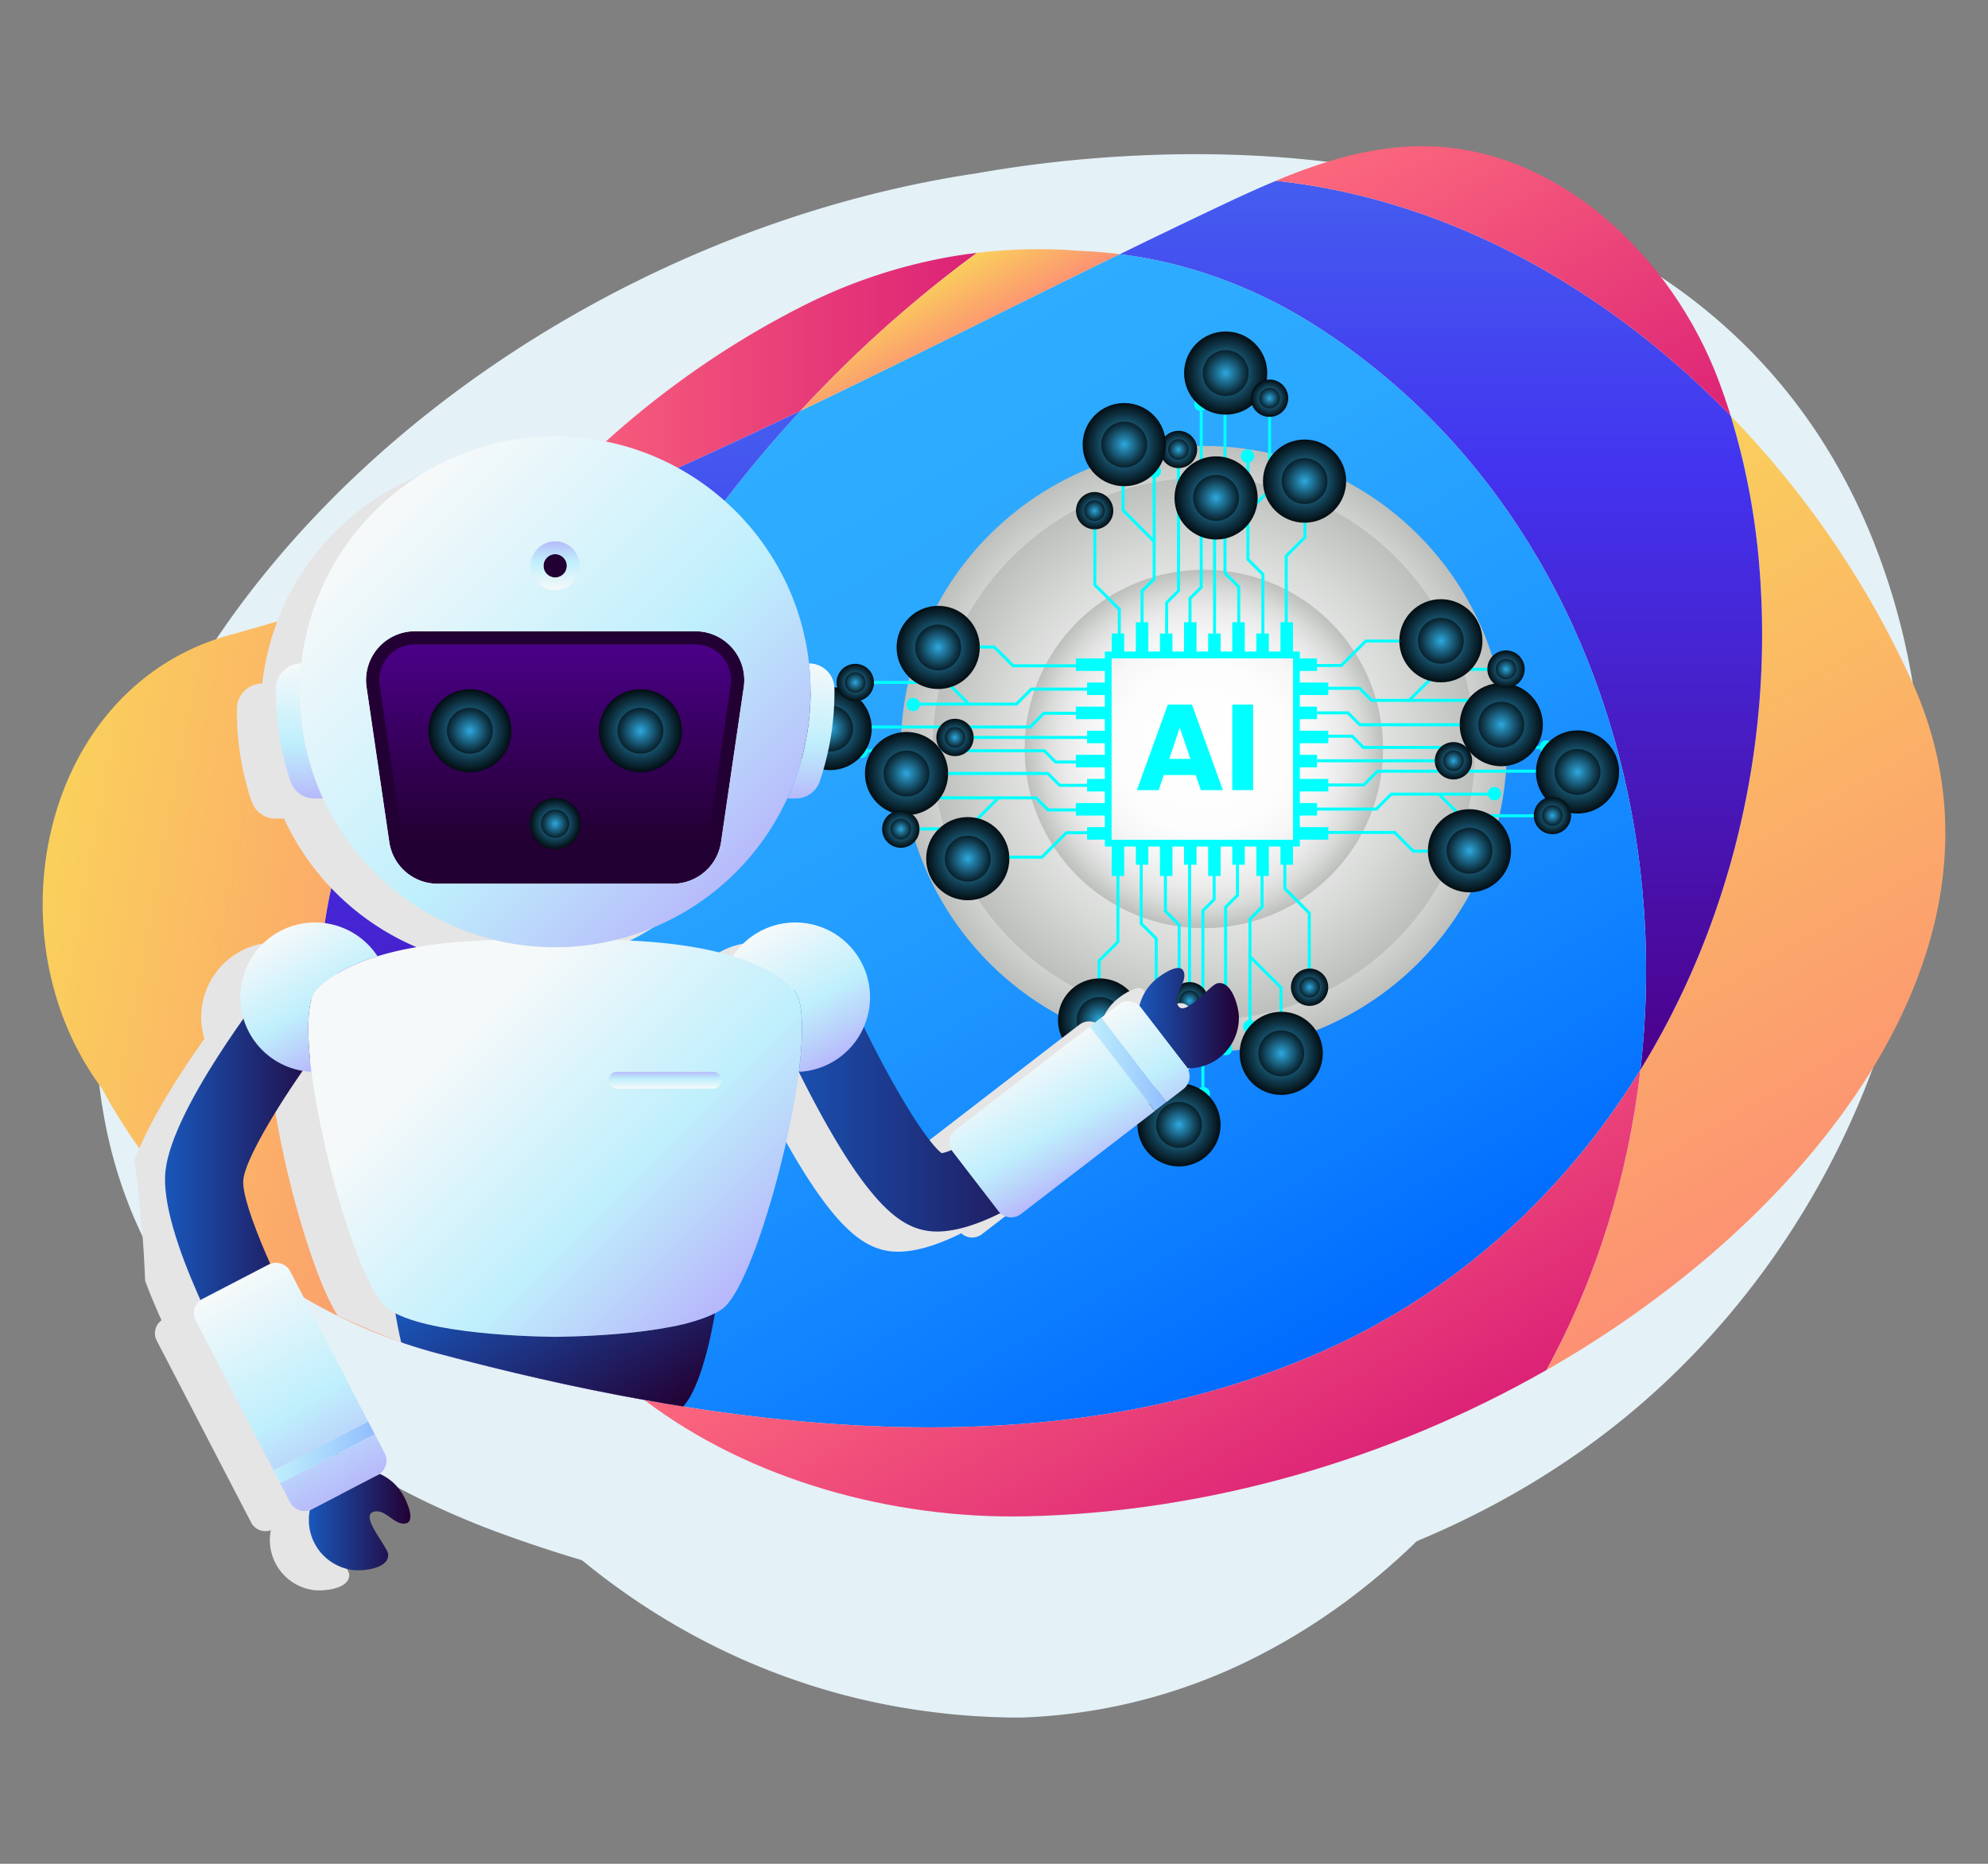 <?xml version="1.0" encoding="UTF-8"?>
<svg xmlns="http://www.w3.org/2000/svg" xmlns:xlink="http://www.w3.org/1999/xlink" viewBox="0 0 1600 1500">
  <rect x="0" y="0" width="1600" height="1500" fill="#808080" stroke="none"/>
  <defs>
    <style>.cls-1{fill:none;}.cls-2{isolation:isolate;}.cls-3,.cls-6{fill:#e4f1f7;}.cls-4{fill:url(#New_Gradient_Swatch_6);}.cls-5{fill:url(#New_Gradient_Swatch_9);}.cls-14,.cls-15,.cls-16,.cls-6,.cls-71{mix-blend-mode:multiply;}.cls-7{fill:url(#New_Gradient_Swatch_9-2);}.cls-8{fill:url(#New_Gradient_Swatch_8);}.cls-9{fill:url(#New_Gradient_Swatch_6-2);}.cls-10{fill:url(#New_Gradient_Swatch_4);}.cls-11{fill:url(#New_Gradient_Swatch_6-3);}.cls-12{fill:url(#New_Gradient_Swatch_9-3);}.cls-13{fill:url(#New_Gradient_Swatch_8-2);}.cls-14{fill:url(#radial-gradient);}.cls-15{fill:url(#radial-gradient-2);}.cls-16{fill:url(#radial-gradient-3);}.cls-17{fill:aqua;}.cls-18,.cls-19,.cls-20,.cls-21,.cls-22,.cls-23,.cls-24,.cls-25,.cls-26,.cls-27,.cls-28,.cls-29,.cls-30,.cls-31,.cls-32,.cls-33,.cls-34,.cls-35,.cls-36,.cls-37,.cls-38,.cls-39,.cls-40,.cls-41,.cls-42,.cls-43,.cls-44,.cls-45,.cls-46,.cls-47,.cls-48,.cls-49,.cls-50,.cls-51,.cls-52,.cls-53,.cls-54,.cls-55,.cls-56,.cls-57,.cls-58,.cls-59,.cls-60,.cls-61,.cls-62,.cls-63,.cls-64,.cls-65,.cls-66,.cls-67,.cls-68,.cls-69,.cls-92,.cls-93,.cls-94,.cls-95,.cls-96,.cls-97{mix-blend-mode:screen;}.cls-18{fill:url(#radial-gradient-4);}.cls-19{fill:url(#radial-gradient-5);}.cls-20{fill:url(#radial-gradient-6);}.cls-21{fill:url(#radial-gradient-7);}.cls-22{fill:url(#radial-gradient-8);}.cls-23{fill:url(#radial-gradient-9);}.cls-24{fill:url(#radial-gradient-10);}.cls-25{fill:url(#radial-gradient-11);}.cls-26{fill:url(#radial-gradient-12);}.cls-27{fill:url(#radial-gradient-13);}.cls-28{fill:url(#radial-gradient-14);}.cls-29{fill:url(#radial-gradient-15);}.cls-30{fill:url(#radial-gradient-16);}.cls-31{fill:url(#radial-gradient-17);}.cls-32{fill:url(#radial-gradient-18);}.cls-33{fill:url(#radial-gradient-19);}.cls-34{fill:url(#radial-gradient-20);}.cls-35{fill:url(#radial-gradient-21);}.cls-36{fill:url(#radial-gradient-22);}.cls-37{fill:url(#radial-gradient-23);}.cls-38{fill:url(#radial-gradient-24);}.cls-39{fill:url(#radial-gradient-25);}.cls-40{fill:url(#radial-gradient-26);}.cls-41{fill:url(#radial-gradient-27);}.cls-42{fill:url(#radial-gradient-28);}.cls-43{fill:url(#radial-gradient-29);}.cls-44{fill:url(#radial-gradient-30);}.cls-45{fill:url(#radial-gradient-31);}.cls-46{fill:url(#radial-gradient-32);}.cls-47{fill:url(#radial-gradient-33);}.cls-48{fill:url(#radial-gradient-34);}.cls-49{fill:url(#radial-gradient-35);}.cls-50{fill:url(#radial-gradient-36);}.cls-51{fill:url(#radial-gradient-37);}.cls-52{fill:url(#radial-gradient-38);}.cls-53{fill:url(#radial-gradient-39);}.cls-54{fill:url(#radial-gradient-40);}.cls-55{fill:url(#radial-gradient-41);}.cls-56{fill:url(#radial-gradient-42);}.cls-57{fill:url(#radial-gradient-43);}.cls-58{fill:url(#radial-gradient-44);}.cls-59{fill:url(#radial-gradient-45);}.cls-60{fill:url(#radial-gradient-46);}.cls-61{fill:url(#radial-gradient-47);}.cls-62{fill:url(#radial-gradient-48);}.cls-63{fill:url(#radial-gradient-49);}.cls-64{fill:url(#radial-gradient-50);}.cls-65{fill:url(#radial-gradient-51);}.cls-66{fill:url(#radial-gradient-52);}.cls-67{fill:url(#radial-gradient-53);}.cls-68{fill:url(#radial-gradient-54);}.cls-69{fill:url(#radial-gradient-55);}.cls-70{clip-path:url(#clip-path);}.cls-71{fill:#e5e5e6;}.cls-72{fill:url(#linear-gradient);}.cls-73{fill:url(#linear-gradient-2);}.cls-74{fill:url(#linear-gradient-3);}.cls-75{fill:url(#linear-gradient-4);}.cls-76{fill:url(#linear-gradient-5);}.cls-77{fill:url(#linear-gradient-6);}.cls-78{fill:url(#linear-gradient-7);}.cls-79{fill:url(#linear-gradient-8);}.cls-80{fill:url(#linear-gradient-9);}.cls-81{fill:url(#linear-gradient-10);}.cls-82{fill:url(#linear-gradient-11);}.cls-83{fill:url(#linear-gradient-12);}.cls-84{fill:#230033;}.cls-85{fill:url(#linear-gradient-13);}.cls-86{fill:url(#linear-gradient-14);}.cls-87{fill:url(#linear-gradient-15);}.cls-88{fill:url(#linear-gradient-16);}.cls-89{fill:url(#linear-gradient-17);}.cls-90{fill:url(#linear-gradient-18);}.cls-91{fill:#009aff;}.cls-92{fill:url(#radial-gradient-56);}.cls-93{fill:url(#radial-gradient-57);}.cls-94{fill:url(#radial-gradient-58);}.cls-95{fill:url(#radial-gradient-59);}.cls-96{fill:url(#radial-gradient-60);}.cls-97{fill:url(#radial-gradient-61);}.cls-98{fill:url(#linear-gradient-19);}</style>
    <linearGradient id="New_Gradient_Swatch_6" x1="412.59" y1="318.53" x2="786.26" y2="318.53" gradientUnits="userSpaceOnUse">
      <stop offset="0" stop-color="#fc697d"></stop>
      <stop offset="1" stop-color="#dc2276"></stop>
    </linearGradient>
    <linearGradient id="New_Gradient_Swatch_9" x1="44.28" y1="697.44" x2="427.69" y2="768.12" gradientUnits="userSpaceOnUse">
      <stop offset="0" stop-color="#facf5c"></stop>
      <stop offset="1" stop-color="#fc9173"></stop>
    </linearGradient>
    <linearGradient id="New_Gradient_Swatch_9-2" x1="1180.93" y1="457.06" x2="1476.39" y2="968.81" xlink:href="#New_Gradient_Swatch_9"></linearGradient>
    <linearGradient id="New_Gradient_Swatch_8" x1="1159.67" y1="145.48" x2="1159.67" y2="861.07" gradientUnits="userSpaceOnUse">
      <stop offset="0" stop-color="#445def"></stop>
      <stop offset="0.33" stop-color="#4333ef"></stop>
      <stop offset="1" stop-color="#4c008a"></stop>
    </linearGradient>
    <linearGradient id="New_Gradient_Swatch_6-2" x1="1127.5" y1="87.35" x2="1300.95" y2="387.77" xlink:href="#New_Gradient_Swatch_6"></linearGradient>
    <linearGradient id="New_Gradient_Swatch_4" x1="609.83" y1="350.51" x2="1044.19" y2="1102.85" gradientUnits="userSpaceOnUse">
      <stop offset="0" stop-color="#2eadff"></stop>
      <stop offset="0.23" stop-color="#2ba8ff"></stop>
      <stop offset="0.49" stop-color="#219aff"></stop>
      <stop offset="0.78" stop-color="#1082ff"></stop>
      <stop offset="1" stop-color="#006bff"></stop>
    </linearGradient>
    <linearGradient id="New_Gradient_Swatch_6-3" x1="876.71" y1="919.92" x2="1047.8" y2="1216.24" xlink:href="#New_Gradient_Swatch_6"></linearGradient>
    <linearGradient id="New_Gradient_Swatch_9-3" x1="748.37" y1="225.4" x2="777.53" y2="275.91" xlink:href="#New_Gradient_Swatch_9"></linearGradient>
    <linearGradient id="New_Gradient_Swatch_8-2" x1="450.5" y1="330.61" x2="450.5" y2="1126.68" xlink:href="#New_Gradient_Swatch_8"></linearGradient>
    <radialGradient id="radial-gradient" cx="968.88" cy="602.77" r="243.88" gradientTransform="translate(710 -508.56) rotate(45)" gradientUnits="userSpaceOnUse">
      <stop offset="0" stop-color="#fff"></stop>
      <stop offset="0.34" stop-color="#fcfdfc"></stop>
      <stop offset="0.56" stop-color="#f4f4f4"></stop>
      <stop offset="0.73" stop-color="#e5e6e5"></stop>
      <stop offset="0.89" stop-color="#d1d3d1"></stop>
      <stop offset="1" stop-color="#bdbfbd"></stop>
    </radialGradient>
    <radialGradient id="radial-gradient-2" cx="968.88" cy="602.77" r="218.35" gradientTransform="translate(710 -508.56) rotate(45)" gradientUnits="userSpaceOnUse">
      <stop offset="0" stop-color="#fff"></stop>
      <stop offset="0.24" stop-color="#fbfbfb"></stop>
      <stop offset="0.49" stop-color="#eee"></stop>
      <stop offset="0.75" stop-color="#d8dad8"></stop>
      <stop offset="1" stop-color="#bdbfbd"></stop>
    </radialGradient>
    <radialGradient id="radial-gradient-3" cx="968.88" cy="602.77" r="144.22" gradientTransform="translate(710 -508.56) rotate(45)" gradientUnits="userSpaceOnUse">
      <stop offset="0" stop-color="#fff"></stop>
      <stop offset="0.46" stop-color="#fdfdfd"></stop>
      <stop offset="0.64" stop-color="#f6f6f6"></stop>
      <stop offset="0.78" stop-color="#eaeaea"></stop>
      <stop offset="0.89" stop-color="#d8dad8"></stop>
      <stop offset="0.98" stop-color="#c2c4c2"></stop>
      <stop offset="1" stop-color="#bdbfbd"></stop>
    </radialGradient>
    <radialGradient id="radial-gradient-4" cx="986.46" cy="300.25" r="37.62" gradientUnits="userSpaceOnUse">
      <stop offset="0" stop-color="#2ea9e0"></stop>
      <stop offset="0.23" stop-color="#227da5"></stop>
      <stop offset="0.61" stop-color="#103a4d"></stop>
      <stop offset="0.87" stop-color="#041016"></stop>
      <stop offset="1"></stop>
    </radialGradient>
    <radialGradient id="radial-gradient-5" cx="986.46" cy="300.25" r="23.84" xlink:href="#radial-gradient-4"></radialGradient>
    <radialGradient id="radial-gradient-6" cx="1049.95" cy="387.21" r="37.62" xlink:href="#radial-gradient-4"></radialGradient>
    <radialGradient id="radial-gradient-7" cx="1049.95" cy="387.21" r="23.84" xlink:href="#radial-gradient-4"></radialGradient>
    <radialGradient id="radial-gradient-8" cx="978.73" cy="400.74" r="37.62" xlink:href="#radial-gradient-4"></radialGradient>
    <radialGradient id="radial-gradient-9" cx="978.73" cy="400.74" r="23.84" xlink:href="#radial-gradient-4"></radialGradient>
    <radialGradient id="radial-gradient-10" cx="1159.67" cy="515.7" r="37.62" xlink:href="#radial-gradient-4"></radialGradient>
    <radialGradient id="radial-gradient-11" cx="1159.67" cy="515.7" r="23.84" xlink:href="#radial-gradient-4"></radialGradient>
    <radialGradient id="radial-gradient-12" cx="668.12" cy="586.33" r="37.62" xlink:href="#radial-gradient-4"></radialGradient>
    <radialGradient id="radial-gradient-13" cx="668.12" cy="586.33" r="23.84" xlink:href="#radial-gradient-4"></radialGradient>
    <radialGradient id="radial-gradient-14" cx="778.89" cy="691.06" r="37.62" xlink:href="#radial-gradient-4"></radialGradient>
    <radialGradient id="radial-gradient-15" cx="778.89" cy="691.06" r="23.84" xlink:href="#radial-gradient-4"></radialGradient>
    <radialGradient id="radial-gradient-16" cx="729.6" cy="622.56" r="37.62" xlink:href="#radial-gradient-4"></radialGradient>
    <radialGradient id="radial-gradient-17" cx="729.6" cy="622.56" r="23.84" xlink:href="#radial-gradient-4"></radialGradient>
    <radialGradient id="radial-gradient-18" cx="755.08" cy="521.06" r="37.62" xlink:href="#radial-gradient-4"></radialGradient>
    <radialGradient id="radial-gradient-19" cx="755.08" cy="521.06" r="23.84" xlink:href="#radial-gradient-4"></radialGradient>
    <radialGradient id="radial-gradient-20" cx="1208.28" cy="583.21" r="37.62" xlink:href="#radial-gradient-4"></radialGradient>
    <radialGradient id="radial-gradient-21" cx="1208.28" cy="583.21" r="23.84" xlink:href="#radial-gradient-4"></radialGradient>
    <radialGradient id="radial-gradient-22" cx="1269.64" cy="621.29" r="37.62" xlink:href="#radial-gradient-4"></radialGradient>
    <radialGradient id="radial-gradient-23" cx="1269.64" cy="621.29" r="23.84" xlink:href="#radial-gradient-4"></radialGradient>
    <radialGradient id="radial-gradient-24" cx="1182.68" cy="684.7" r="37.62" xlink:href="#radial-gradient-4"></radialGradient>
    <radialGradient id="radial-gradient-25" cx="1182.68" cy="684.7" r="23.84" xlink:href="#radial-gradient-4"></radialGradient>
    <radialGradient id="radial-gradient-26" cx="1053.97" cy="794.52" r="16.9" xlink:href="#radial-gradient-4"></radialGradient>
    <radialGradient id="radial-gradient-27" cx="1053.97" cy="794.52" r="10.71" xlink:href="#radial-gradient-4"></radialGradient>
    <radialGradient id="radial-gradient-28" cx="957.4" cy="805.44" r="16.9" xlink:href="#radial-gradient-4"></radialGradient>
    <radialGradient id="radial-gradient-29" cx="957.4" cy="805.44" r="10.71" xlink:href="#radial-gradient-4"></radialGradient>
    <radialGradient id="radial-gradient-30" cx="1169.79" cy="612.27" r="16.9" xlink:href="#radial-gradient-4"></radialGradient>
    <radialGradient id="radial-gradient-31" cx="1169.79" cy="612.27" r="10.71" xlink:href="#radial-gradient-4"></radialGradient>
    <radialGradient id="radial-gradient-32" cx="880.94" cy="411.02" r="16.9" xlink:href="#radial-gradient-4"></radialGradient>
    <radialGradient id="radial-gradient-33" cx="880.94" cy="411.02" r="10.71" xlink:href="#radial-gradient-4"></radialGradient>
    <radialGradient id="radial-gradient-34" cx="948.46" cy="361.73" r="16.9" xlink:href="#radial-gradient-4"></radialGradient>
    <radialGradient id="radial-gradient-35" cx="948.46" cy="361.73" r="10.71" xlink:href="#radial-gradient-4"></radialGradient>
    <radialGradient id="radial-gradient-36" cx="1021.78" cy="320.48" r="16.9" xlink:href="#radial-gradient-4"></radialGradient>
    <radialGradient id="radial-gradient-37" cx="1021.78" cy="320.48" r="10.71" xlink:href="#radial-gradient-4"></radialGradient>
    <radialGradient id="radial-gradient-38" cx="1212.08" cy="538.5" r="16.9" xlink:href="#radial-gradient-4"></radialGradient>
    <radialGradient id="radial-gradient-39" cx="1212.08" cy="538.5" r="10.71" xlink:href="#radial-gradient-4"></radialGradient>
    <radialGradient id="radial-gradient-40" cx="1249.41" cy="656.36" r="16.9" xlink:href="#radial-gradient-4"></radialGradient>
    <radialGradient id="radial-gradient-41" cx="1249.41" cy="656.36" r="10.71" xlink:href="#radial-gradient-4"></radialGradient>
    <radialGradient id="radial-gradient-42" cx="768.61" cy="593.5" r="16.9" xlink:href="#radial-gradient-4"></radialGradient>
    <radialGradient id="radial-gradient-43" cx="768.61" cy="593.5" r="10.71" xlink:href="#radial-gradient-4"></radialGradient>
    <radialGradient id="radial-gradient-44" cx="725" cy="667.27" r="16.9" xlink:href="#radial-gradient-4"></radialGradient>
    <radialGradient id="radial-gradient-45" cx="725" cy="667.27" r="10.71" xlink:href="#radial-gradient-4"></radialGradient>
    <radialGradient id="radial-gradient-46" cx="688.35" cy="549.3" r="16.9" xlink:href="#radial-gradient-4"></radialGradient>
    <radialGradient id="radial-gradient-47" cx="688.35" cy="549.3" r="10.71" xlink:href="#radial-gradient-4"></radialGradient>
    <radialGradient id="radial-gradient-48" cx="1031.17" cy="847.73" r="37.62" xlink:href="#radial-gradient-4"></radialGradient>
    <radialGradient id="radial-gradient-49" cx="1031.17" cy="847.73" r="23.84" xlink:href="#radial-gradient-4"></radialGradient>
    <radialGradient id="radial-gradient-50" cx="884.97" cy="820.9" r="37.62" xlink:href="#radial-gradient-4"></radialGradient>
    <radialGradient id="radial-gradient-51" cx="884.97" cy="820.9" r="23.84" xlink:href="#radial-gradient-4"></radialGradient>
    <radialGradient id="radial-gradient-52" cx="948.9" cy="905.29" r="37.62" xlink:href="#radial-gradient-4"></radialGradient>
    <radialGradient id="radial-gradient-53" cx="948.9" cy="905.29" r="23.84" xlink:href="#radial-gradient-4"></radialGradient>
    <radialGradient id="radial-gradient-54" cx="904.81" cy="357.82" r="37.62" xlink:href="#radial-gradient-4"></radialGradient>
    <radialGradient id="radial-gradient-55" cx="904.81" cy="357.82" r="23.84" xlink:href="#radial-gradient-4"></radialGradient>
    <clipPath id="clip-path">
      <path class="cls-1" d="M1170,733.7a315.26,315.26,0,0,0-33.66-59.85c-29.36-41-66.3-75.91-102.7-110.85-56.34-54.09-112.32-109.26-176.8-153.36-89.75-61.38-187.29-82.18-293.92-91.35-101.21-8.7-210.59-.43-296.16,59.75-47.12,33.14-79.51,84.3-115.19,128.46-47,58.21-98.71,96.27-113,174.28C24.88,755.49,48,812.28,82.24,876.21c10,18.61,20.34,33.55,24.87,54.44,4,18.68,5,37.88,6.94,56.84,5.1,50.07.66,102.33,18.09,150.45,18.93,52.27,44.06,89.21,82.19,128.09,23.31,23.77,85.3,40,115,20.44,29.33-19.27,21.6-66.88,11.51-95.12-7.61-21.31-35.71-37.29-45.62-57.61-10.05-20.62-22.14-53.33-25.65-75.86,14.11,6.43,40.82,18.17,55.44,23.12,9,3,18.07,5.78,27.27,8.21,53.82,14.34,109.58,27.35,166.3,37.47,95.27,17,192.44,26.21,289.22,20.3,47.58-2.91,95.7-8.93,141.93-20.81,84.39-21.68,165-105.43,206.46-179.31C1193.09,881.17,1199.58,803.32,1170,733.7Z"></path>
    </clipPath>
    <linearGradient id="linear-gradient" x1="616.56" y1="886.31" x2="911.4" y2="886.31" gradientUnits="userSpaceOnUse">
      <stop offset="0" stop-color="#1957bb"></stop>
      <stop offset="1" stop-color="#230033"></stop>
    </linearGradient>
    <linearGradient id="linear-gradient-2" x1="132.82" y1="955.49" x2="272.89" y2="955.49" xlink:href="#linear-gradient"></linearGradient>
    <linearGradient id="linear-gradient-3" x1="877.08" y1="856.59" x2="938.76" y2="856.59" gradientTransform="translate(710.92 -375.99) rotate(37.59)" gradientUnits="userSpaceOnUse">
      <stop offset="0" stop-color="#bfeffc"></stop>
      <stop offset="0.64" stop-color="#a3d1fd"></stop>
      <stop offset="1" stop-color="#91bdfd"></stop>
    </linearGradient>
    <linearGradient id="linear-gradient-4" x1="917.03" y1="819.41" x2="997.1" y2="819.41" xlink:href="#linear-gradient"></linearGradient>
    <linearGradient id="linear-gradient-5" x1="834.12" y1="846.46" x2="887.63" y2="939.14" gradientUnits="userSpaceOnUse">
      <stop offset="0" stop-color="#f6f9fa"></stop>
      <stop offset="0.59" stop-color="#bfeffc"></stop>
      <stop offset="0.83" stop-color="#bad1fb"></stop>
      <stop offset="1" stop-color="#b7b9fb"></stop>
    </linearGradient>
    <linearGradient id="linear-gradient-6" x1="220.12" y1="1168.89" x2="301.69" y2="1168.89" gradientTransform="translate(567.79 11.22) rotate(27.43)" xlink:href="#linear-gradient-3"></linearGradient>
    <linearGradient id="linear-gradient-7" x1="248.57" y1="1224.96" x2="330.28" y2="1224.96" xlink:href="#linear-gradient"></linearGradient>
    <linearGradient id="linear-gradient-8" x1="185.23" y1="1032.5" x2="281.87" y2="1199.88" xlink:href="#linear-gradient-5"></linearGradient>
    <linearGradient id="linear-gradient-9" x1="535.18" y1="876.26" x2="535.18" y2="862.5" xlink:href="#linear-gradient-5"></linearGradient>
    <linearGradient id="linear-gradient-10" x1="652.64" y1="533.94" x2="652.64" y2="642.6" xlink:href="#linear-gradient-5"></linearGradient>
    <linearGradient id="linear-gradient-11" x1="624.19" y1="742.23" x2="684.35" y2="846.43" xlink:href="#linear-gradient-5"></linearGradient>
    <linearGradient id="linear-gradient-12" x1="442.72" y1="455.37" x2="450.91" y2="455.37" gradientUnits="userSpaceOnUse">
      <stop offset="0" stop-color="#4c008a"></stop>
      <stop offset="0.84" stop-color="#230033"></stop>
    </linearGradient>
    <linearGradient id="linear-gradient-13" x1="446.81" y1="475.17" x2="446.81" y2="435.57" xlink:href="#linear-gradient-5"></linearGradient>
    <linearGradient id="linear-gradient-14" x1="446.82" y1="513.35" x2="446.82" y2="705.93" xlink:href="#linear-gradient-12"></linearGradient>
    <linearGradient id="linear-gradient-15" x1="240.99" y1="533.94" x2="240.99" y2="642.6" xlink:href="#linear-gradient-5"></linearGradient>
    <linearGradient id="linear-gradient-16" x1="223.43" y1="750.47" x2="278.65" y2="846.12" xlink:href="#linear-gradient-5"></linearGradient>
    <linearGradient id="linear-gradient-17" x1="376.46" y1="826.07" x2="586.95" y2="1036.56" xlink:href="#linear-gradient-5"></linearGradient>
    <linearGradient id="linear-gradient-18" x1="307.07" y1="417.09" x2="594.29" y2="704.32" xlink:href="#linear-gradient-5"></linearGradient>
    <radialGradient id="radial-gradient-56" cx="446.81" cy="662.9" r="23.2" xlink:href="#radial-gradient-4"></radialGradient>
    <radialGradient id="radial-gradient-57" cx="446.81" cy="662.9" r="14.71" xlink:href="#radial-gradient-4"></radialGradient>
    <radialGradient id="radial-gradient-58" cx="515.45" cy="588.13" r="37.62" xlink:href="#radial-gradient-4"></radialGradient>
    <radialGradient id="radial-gradient-59" cx="515.45" cy="588.13" r="23.84" xlink:href="#radial-gradient-4"></radialGradient>
    <radialGradient id="radial-gradient-60" cx="378.18" cy="588.13" r="37.62" xlink:href="#radial-gradient-4"></radialGradient>
    <radialGradient id="radial-gradient-61" cx="378.18" cy="588.13" r="23.84" xlink:href="#radial-gradient-4"></radialGradient>
    <linearGradient id="linear-gradient-19" x1="407.63" y1="1005.37" x2="498.55" y2="1162.85" xlink:href="#linear-gradient"></linearGradient>
  </defs>
  <g class="cls-2">
    <g id="Layer_1" data-name="Layer 1">
      <path class="cls-3" d="M1530.74,507.41a549.42,549.42,0,0,0-21.3-67.56c-102.85-265-380-334.9-639.1-311.58q-42.27,3.81-84,11.16c-234.05,34.73-471,171.13-607,367.16C99,622.44,56.52,771.24,86.17,911.21c29.47,139.08,132.31,237.86,257.58,297.88q29.78,14.27,60.88,25.53c272.62,99.13,625.1,105.84,869.53-68.07a628.45,628.45,0,0,0,73.54-61.23C1504,953.54,1583.35,721.53,1530.74,507.41Z"></path>
      <path class="cls-4" d="M759.56,207.6q13.35-2.52,26.7-4.08a991.15,991.15,0,0,0-142,127.09C568,367.12,491.06,402.15,412.59,433.53,477.25,355.71,557.43,290.59,649,244.79A428.21,428.21,0,0,1,759.56,207.6Z"></path>
      <path class="cls-5" d="M412.59,433.53a769.29,769.29,0,0,0-126.4,215.71c-15.1,40.13-25.14,81.51-28.18,125.33-7.53,108.52,17.53,214.34,67,306.43A434.45,434.45,0,0,1,132.45,950.15a428.22,428.22,0,0,1-50.21-73.94C-9,754.49,32.79,552.89,184.94,511.05,262.65,489.75,338.3,463.28,412.59,433.53Z"></path>
      <path class="cls-6" d="M1244.49,1102.68a576.75,576.75,0,0,1-113.08,146.1Q1112,1266.87,1091,1283a508.62,508.62,0,0,1-80.53,50.78,450.52,450.52,0,0,1-189,48.54,567.65,567.65,0,0,1-99.8-8.83C548.53,1342.58,404.94,1229.65,325,1081c9,3,18.07,5.78,27.27,8.21,53.82,14.34,109.58,27.35,166.3,37.47,85,64.63,200.07,96.08,307.64,93.65C970.93,1217.1,1117.49,1175.14,1244.49,1102.68Z"></path>
      <path class="cls-7" d="M1539.05,549.09c81.14,179.65-36.7,356.41-171.62,468.62a852.62,852.62,0,0,1-122.94,85c40.74-74.32,66-157,75.74-241.61,72.87-118.26,107-261.51,95.93-402.66a572.82,572.82,0,0,0-23.24-123.73A755.89,755.89,0,0,1,1539.05,549.09Z"></path>
      <path class="cls-8" d="M1416.16,458.41c11.06,141.15-23.06,284.4-95.93,402.66a698.45,698.45,0,0,0-4.57-192.66C1289,506.56,1204.21,356,1061,263.55a394.75,394.75,0,0,0-90-43.25,371.33,371.33,0,0,0-69.87-15.75q35.25-17.24,70.67-34.08c18.07-8.6,36.4-17.27,55-25,139.6,15,267.17,87.41,366.11,189.2A572.82,572.82,0,0,1,1416.16,458.41Z"></path>
      <path class="cls-9" d="M1383.48,307q5.08,13.64,9.44,27.66c-98.94-101.79-226.51-174.21-366.11-189.2,38.11-15.86,77.48-27.92,118.41-27.81C1253.17,118,1345.71,205.88,1383.48,307Z"></path>
      <path class="cls-10" d="M1315.66,668.41a698.45,698.45,0,0,1,4.57,192.66c-59.49,96.61-144.81,176.49-252.42,224.91-170.7,76.8-365,73.72-549.21,40.7C448.34,1073.32,398.52,997.32,390.34,899c-4.76-45.64-1.18-90.11,8.56-133.17C446.4,605.27,530.2,454,644.31,330.61c86-41.2,171.21-84.26,256.83-126.06A371.33,371.33,0,0,1,971,220.3a394.75,394.75,0,0,1,90,43.25C1204.21,356,1289,506.56,1315.66,668.41Z"></path>
      <path class="cls-11" d="M1320.23,861.07c-9.74,84.59-35,167.29-75.74,241.61-127,72.46-273.56,114.42-418.25,117.65-107.57,2.43-222.63-29-307.64-93.65,184.25,33,378.51,36.1,549.21-40.7C1175.42,1037.56,1260.74,957.68,1320.23,861.07Z"></path>
      <path class="cls-6" d="M925.55,144.79a497.53,497.53,0,0,1,101.26.69c-18.6,7.72-36.93,16.39-55,25q-35.43,16.83-70.67,34.08c-10.39-1.29-20.89-2.21-31.57-2.62a415.82,415.82,0,0,0-83.31,1.59c5.79-4.29,11.68-8.48,17.58-12.62C843.7,167.92,884.7,152.67,925.55,144.79Z"></path>
      <path class="cls-12" d="M869.57,201.93c10.68.41,21.18,1.33,31.57,2.62-85.62,41.8-170.83,84.86-256.83,126.06a991.15,991.15,0,0,1,142-127.09A415.82,415.82,0,0,1,869.57,201.93Z"></path>
      <path class="cls-13" d="M412.59,433.53C491.06,402.15,568,367.12,644.31,330.61,530.2,454,446.4,605.27,398.9,765.86c-9.74,43.06-13.32,87.53-8.56,133.17,8.18,98.29,58,174.29,128.26,227.65-56.72-10.12-112.48-23.13-166.3-37.47C343.1,1086.78,334,1084,325,1081c-49.49-92.09-74.55-197.91-67-306.43,3-43.82,13.08-85.2,28.18-125.33A769.29,769.29,0,0,1,412.59,433.53Z"></path>
      <circle class="cls-14" cx="968.88" cy="602.77" r="243.88" transform="translate(-142.45 861.65) rotate(-45)"></circle>
      <circle class="cls-15" cx="968.88" cy="602.77" r="218.35" transform="translate(-142.45 861.65) rotate(-45)"></circle>
      <circle class="cls-16" cx="968.88" cy="602.77" r="144.22" transform="translate(-142.45 861.65) rotate(-45)"></circle>
      <path class="cls-17" d="M962.35,623.74H936.66l-4.12,12.15H915l24.9-68.84h19.42l24.91,68.84H966.47Zm-12.84-38.15-8.44,25.2h17Z"></path>
      <path class="cls-17" d="M991.77,567.05h16.77v68.84H991.77Z"></path>
      <path class="cls-17" d="M1040.66,529.85v146h-146v-146h146m5.49-5.49H889.21V681.3h156.94V524.36Z"></path>
      <rect class="cls-17" x="914.15" y="500.78" width="10.06" height="26.16"></rect>
      <rect class="cls-17" x="952.95" y="500.78" width="10.06" height="26.16"></rect>
      <rect class="cls-17" x="991.75" y="500.78" width="10.06" height="26.16"></rect>
      <rect class="cls-17" x="1030.56" y="500.78" width="10.06" height="26.16"></rect>
      <rect class="cls-17" x="933.55" y="509.83" width="10.06" height="17.1"></rect>
      <rect class="cls-17" x="894.75" y="509.83" width="10.06" height="17.1"></rect>
      <rect class="cls-17" x="972.35" y="509.83" width="10.06" height="17.1"></rect>
      <rect class="cls-17" x="1011.15" y="509.83" width="10.06" height="17.1"></rect>
      <rect class="cls-17" x="1011.15" y="678.84" width="10.06" height="26.16"></rect>
      <rect class="cls-17" x="972.35" y="678.84" width="10.06" height="26.16"></rect>
      <rect class="cls-17" x="933.55" y="678.84" width="10.06" height="26.16"></rect>
      <rect class="cls-17" x="894.75" y="678.84" width="10.06" height="26.16"></rect>
      <rect class="cls-17" x="991.75" y="678.84" width="10.06" height="17.1"></rect>
      <rect class="cls-17" x="1030.56" y="678.84" width="10.06" height="17.1"></rect>
      <rect class="cls-17" x="952.95" y="678.84" width="10.06" height="17.1"></rect>
      <rect class="cls-17" x="914.15" y="678.84" width="10.06" height="17.1"></rect>
      <rect class="cls-17" x="1042.91" y="549.3" width="26.16" height="10.06"></rect>
      <rect class="cls-17" x="1042.91" y="588.1" width="26.16" height="10.06"></rect>
      <rect class="cls-17" x="1042.91" y="626.9" width="26.16" height="10.06"></rect>
      <rect class="cls-17" x="1042.91" y="665.7" width="26.16" height="10.06"></rect>
      <rect class="cls-17" x="1042.91" y="568.7" width="17.1" height="10.06"></rect>
      <rect class="cls-17" x="1042.91" y="529.89" width="17.1" height="10.06"></rect>
      <rect class="cls-17" x="1042.91" y="607.5" width="17.1" height="10.06"></rect>
      <rect class="cls-17" x="1042.91" y="646.3" width="17.1" height="10.06"></rect>
      <rect class="cls-17" x="865.85" y="646.3" width="26.16" height="10.06"></rect>
      <rect class="cls-17" x="865.85" y="607.5" width="26.16" height="10.06"></rect>
      <rect class="cls-17" x="865.85" y="568.7" width="26.16" height="10.06"></rect>
      <rect class="cls-17" x="865.85" y="529.89" width="26.16" height="10.06"></rect>
      <rect class="cls-17" x="874.91" y="626.9" width="17.1" height="10.06"></rect>
      <rect class="cls-17" x="874.91" y="665.7" width="17.1" height="10.06"></rect>
      <rect class="cls-17" x="874.91" y="588.1" width="17.1" height="10.06"></rect>
      <rect class="cls-17" x="874.91" y="549.3" width="17.1" height="10.06"></rect>
      <polygon class="cls-17" points="902.05 510.95 899.63 510.95 899.63 490.88 879.95 471.21 879.95 416.16 882.38 416.16 882.38 470.21 902.05 489.88 902.05 510.95"></polygon>
      <polygon class="cls-17" points="920.38 502.45 917.96 502.45 917.96 475.13 927.68 465.4 927.68 384.42 930.11 384.42 930.11 466.41 920.38 476.13 920.38 502.45"></polygon>
      <polygon class="cls-17" points="928.71 437.25 902.7 411.25 902.7 362.96 905.13 362.96 905.13 410.24 930.43 435.54 928.71 437.25"></polygon>
      <polygon class="cls-17" points="940.17 509.83 937.74 509.83 937.74 484.51 947.29 474.96 947.29 366.65 949.72 366.65 949.72 475.96 940.17 485.52 940.17 509.83"></polygon>
      <polygon class="cls-17" points="958.95 501.11 956.52 501.11 956.52 481.16 965.57 472.11 965.57 330.76 968 330.76 968 473.11 958.95 482.17 958.95 501.11"></polygon>
      <rect class="cls-17" x="976.3" y="405.88" width="2.43" height="103.95"></rect>
      <polygon class="cls-17" points="998.18 501.78 995.75 501.78 995.75 472.78 984.69 461.71 984.69 305.28 987.11 305.28 987.11 460.71 998.18 471.77 998.18 501.78"></polygon>
      <polygon class="cls-17" points="1017.63 510.5 1015.2 510.5 1015.2 462.72 1003.13 450.64 1003.13 372.35 1005.56 372.35 1005.56 449.64 1017.63 461.71 1017.63 510.5"></polygon>
      <polygon class="cls-17" points="1005.87 412.1 1004.15 410.39 1020.57 393.98 1020.57 325.4 1023 325.4 1023 394.98 1005.87 412.1"></polygon>
      <polygon class="cls-17" points="1036.41 501.78 1033.98 501.78 1033.98 446.96 1049.07 431.87 1049.07 392.47 1051.5 392.47 1051.5 432.87 1036.41 447.96 1036.41 501.78"></polygon>
      <path class="cls-17" d="M991.38,300.25a5.37,5.37,0,1,1-5.37-5.36A5.37,5.37,0,0,1,991.38,300.25Z"></path>
      <path class="cls-17" d="M953.82,361.62a5.37,5.37,0,1,1-5.36-5.37A5.36,5.36,0,0,1,953.82,361.62Z"></path>
      <path class="cls-17" d="M982.88,400.74a5.37,5.37,0,1,1-5.36-5.37A5.36,5.36,0,0,1,982.88,400.74Z"></path>
      <path class="cls-17" d="M934.37,379.28a5.37,5.37,0,1,1-5.36-5.37A5.36,5.36,0,0,1,934.37,379.28Z"></path>
      <path class="cls-17" d="M909.11,357.82a5.37,5.37,0,1,1-5.36-5.37A5.36,5.36,0,0,1,909.11,357.82Z"></path>
      <path class="cls-17" d="M886.31,411a5.37,5.37,0,1,1-5.37-5.36A5.37,5.37,0,0,1,886.31,411Z"></path>
      <path class="cls-17" d="M971.82,325.4a5.37,5.37,0,1,1-5.37-5.36A5.38,5.38,0,0,1,971.82,325.4Z"></path>
      <path class="cls-17" d="M1027.15,320.48a5.37,5.37,0,1,1-5.37-5.36A5.37,5.37,0,0,1,1027.15,320.48Z"></path>
      <path class="cls-17" d="M1009.37,367.09a5.37,5.37,0,1,1-5.36-5.36A5.36,5.36,0,0,1,1009.37,367.09Z"></path>
      <path class="cls-17" d="M1055.31,387.21a5.37,5.37,0,1,1-5.36-5.36A5.36,5.36,0,0,1,1055.31,387.21Z"></path>
      <polygon class="cls-17" points="1054.96 789.38 1052.54 789.38 1052.54 735.34 1032.86 715.67 1032.86 694.6 1035.29 694.6 1035.29 714.66 1054.96 734.33 1054.96 789.38"></polygon>
      <polygon class="cls-17" points="1007.24 821.13 1004.81 821.13 1004.81 739.14 1014.53 729.41 1014.53 703.09 1016.96 703.09 1016.96 730.42 1007.24 740.14 1007.24 821.13"></polygon>
      <polygon class="cls-17" points="1032.22 842.59 1029.79 842.59 1029.79 795.31 1004.49 770.01 1006.21 768.29 1032.22 794.3 1032.22 842.59"></polygon>
      <polygon class="cls-17" points="987.62 838.9 985.19 838.9 985.19 729.58 994.75 720.03 994.75 695.72 997.18 695.72 997.18 721.03 987.62 730.59 987.62 838.9"></polygon>
      <polygon class="cls-17" points="969.34 874.78 966.91 874.78 966.91 732.43 975.97 723.38 975.97 704.43 978.39 704.43 978.39 724.38 969.34 733.44 969.34 874.78"></polygon>
      <rect class="cls-17" x="956.18" y="695.72" width="2.43" height="103.95"></rect>
      <polygon class="cls-17" points="950.23 900.26 947.8 900.26 947.8 744.84 936.74 733.77 936.74 703.76 939.16 703.76 939.16 732.77 950.23 743.83 950.23 900.26"></polygon>
      <polygon class="cls-17" points="931.79 833.2 929.36 833.2 929.36 755.91 917.29 743.83 917.29 695.04 919.72 695.04 919.72 742.83 931.79 754.9 931.79 833.2"></polygon>
      <polygon class="cls-17" points="914.35 880.15 911.92 880.15 911.92 810.56 929.04 793.44 930.76 795.16 914.35 811.57 914.35 880.15"></polygon>
      <polygon class="cls-17" points="885.84 813.08 883.42 813.08 883.42 772.67 898.5 757.58 898.5 703.76 900.93 703.76 900.93 758.59 885.84 773.68 885.84 813.08"></polygon>
      <path class="cls-17" d="M943.54,905.29a5.37,5.37,0,1,1,5.36,5.37A5.36,5.36,0,0,1,943.54,905.29Z"></path>
      <path class="cls-17" d="M981.09,843.93a5.37,5.37,0,1,1,5.37,5.37A5.38,5.38,0,0,1,981.09,843.93Z"></path>
      <path class="cls-17" d="M952,804.81a5.37,5.37,0,1,1,5.37,5.36A5.36,5.36,0,0,1,952,804.81Z"></path>
      <path class="cls-17" d="M1000.54,826.27a5.37,5.37,0,1,1,5.37,5.36A5.38,5.38,0,0,1,1000.54,826.27Z"></path>
      <path class="cls-17" d="M1025.81,847.73a5.37,5.37,0,1,1,5.36,5.37A5.36,5.36,0,0,1,1025.81,847.73Z"></path>
      <path class="cls-17" d="M1048.61,794.52a5.37,5.37,0,1,1,5.36,5.37A5.36,5.36,0,0,1,1048.61,794.52Z"></path>
      <path class="cls-17" d="M963.1,880.15a5.37,5.37,0,1,1,5.36,5.36A5.36,5.36,0,0,1,963.1,880.15Z"></path>
      <path class="cls-17" d="M907.77,885.06a5.37,5.37,0,1,1,5.36,5.37A5.36,5.36,0,0,1,907.77,885.06Z"></path>
      <path class="cls-17" d="M925.54,838.45a5.37,5.37,0,1,1,5.37,5.37A5.36,5.36,0,0,1,925.54,838.45Z"></path>
      <path class="cls-17" d="M879.6,818.33A5.37,5.37,0,1,1,885,823.7,5.36,5.36,0,0,1,879.6,818.33Z"></path>
      <polygon class="cls-17" points="1080.02 536.81 1058.94 536.81 1058.94 534.38 1079.01 534.38 1098.68 514.71 1153.73 514.71 1153.73 517.14 1099.69 517.14 1080.02 536.81"></polygon>
      <polygon class="cls-17" points="1185.47 564.87 1103.49 564.87 1093.76 555.14 1067.44 555.14 1067.44 552.71 1094.77 552.71 1104.49 562.44 1185.47 562.44 1185.47 564.87"></polygon>
      <polygon class="cls-17" points="1134.36 565.18 1132.64 563.46 1158.65 537.46 1206.94 537.46 1206.94 539.88 1159.65 539.88 1134.36 565.18"></polygon>
      <polygon class="cls-17" points="1203.25 584.48 1093.93 584.48 1084.38 574.92 1060.06 574.92 1060.06 572.5 1085.38 572.5 1094.94 582.05 1203.25 582.05 1203.25 584.48"></polygon>
      <polygon class="cls-17" points="1239.13 602.76 1096.78 602.76 1087.73 593.7 1068.78 593.7 1068.78 591.27 1088.73 591.27 1097.79 600.33 1239.13 600.33 1239.13 602.76"></polygon>
      <rect class="cls-17" x="1060.06" y="611.06" width="103.95" height="2.43"></rect>
      <polygon class="cls-17" points="1098.12 632.94 1068.11 632.94 1068.11 630.51 1097.12 630.51 1108.18 619.44 1264.62 619.44 1264.62 621.87 1109.19 621.87 1098.12 632.94"></polygon>
      <polygon class="cls-17" points="1108.18 652.38 1059.39 652.38 1059.39 649.96 1107.18 649.96 1119.25 637.89 1197.55 637.89 1197.55 640.32 1120.26 640.32 1108.18 652.38"></polygon>
      <polygon class="cls-17" points="1244.5 657.75 1174.91 657.75 1157.79 640.63 1159.51 638.91 1175.92 655.32 1244.5 655.32 1244.5 657.75"></polygon>
      <polygon class="cls-17" points="1177.43 686.25 1137.02 686.25 1121.93 671.16 1068.11 671.16 1068.11 668.74 1122.94 668.74 1138.03 683.83 1177.43 683.83 1177.43 686.25"></polygon>
      <path class="cls-17" d="M1269.64,626.13a5.37,5.37,0,1,1,5.37-5.36A5.36,5.36,0,0,1,1269.64,626.13Z"></path>
      <path class="cls-17" d="M1208.28,588.58a5.37,5.37,0,1,1,5.36-5.37A5.37,5.37,0,0,1,1208.28,588.58Z"></path>
      <path class="cls-17" d="M1169.16,617.64a5.37,5.37,0,1,1,5.36-5.37A5.36,5.36,0,0,1,1169.16,617.64Z"></path>
      <path class="cls-17" d="M1190.62,569.13a5.37,5.37,0,1,1,5.36-5.37A5.37,5.37,0,0,1,1190.62,569.13Z"></path>
      <path class="cls-17" d="M1212.08,543.87a5.37,5.37,0,1,1,5.37-5.37A5.38,5.38,0,0,1,1212.08,543.87Z"></path>
      <path class="cls-17" d="M1158.87,521.06a5.37,5.37,0,1,1,5.37-5.36A5.36,5.36,0,0,1,1158.87,521.06Z"></path>
      <path class="cls-17" d="M1244.49,606.57a5.37,5.37,0,1,1,5.37-5.36A5.36,5.36,0,0,1,1244.49,606.57Z"></path>
      <path class="cls-17" d="M1249.41,661.9a5.37,5.37,0,1,1,5.37-5.36A5.36,5.36,0,0,1,1249.41,661.9Z"></path>
      <path class="cls-17" d="M1202.8,644.13a5.37,5.37,0,1,1,5.37-5.37A5.36,5.36,0,0,1,1202.8,644.13Z"></path>
      <path class="cls-17" d="M1182.68,690.07a5.37,5.37,0,1,1,5.37-5.37A5.36,5.36,0,0,1,1182.68,690.07Z"></path>
      <polygon class="cls-17" points="839.09 691.06 784.03 691.06 784.03 688.63 838.08 688.63 857.75 668.96 878.82 668.96 878.82 671.39 858.76 671.39 839.09 691.06"></polygon>
      <polygon class="cls-17" points="870.32 653.06 842.99 653.06 833.27 643.33 752.29 643.33 752.29 640.9 834.27 640.9 844 650.63 870.32 650.63 870.32 653.06"></polygon>
      <polygon class="cls-17" points="779.11 668.32 730.83 668.32 730.83 665.89 778.11 665.89 803.41 640.59 805.12 642.3 779.11 668.32"></polygon>
      <polygon class="cls-17" points="877.7 633.27 852.39 633.27 842.83 623.72 734.52 623.72 734.52 621.29 843.83 621.29 853.39 630.84 877.7 630.84 877.7 633.27"></polygon>
      <polygon class="cls-17" points="868.99 614.5 849.03 614.5 839.98 605.44 698.64 605.44 698.64 603.01 840.98 603.01 850.04 612.07 868.99 612.07 868.99 614.5"></polygon>
      <rect class="cls-17" x="773.75" y="592.28" width="103.95" height="2.43"></rect>
      <polygon class="cls-17" points="829.58 586.33 673.15 586.33 673.15 583.9 828.58 583.9 839.64 572.83 869.65 572.83 869.65 575.26 840.65 575.26 829.58 586.33"></polygon>
      <polygon class="cls-17" points="818.52 567.88 740.22 567.88 740.22 565.45 817.51 565.45 829.58 553.38 878.37 553.38 878.37 555.81 830.59 555.81 818.52 567.88"></polygon>
      <polygon class="cls-17" points="778.26 566.86 761.85 550.45 693.27 550.45 693.27 548.02 762.85 548.02 779.97 565.14 778.26 566.86"></polygon>
      <polygon class="cls-17" points="869.65 537.03 814.83 537.03 799.74 521.94 760.34 521.94 760.34 519.51 800.75 519.51 815.84 534.61 869.65 534.61 869.65 537.03"></polygon>
      <path class="cls-17" d="M668.12,579.64a5.37,5.37,0,1,1-5.36,5.36A5.37,5.37,0,0,1,668.12,579.64Z"></path>
      <path class="cls-17" d="M729.49,617.19a5.37,5.37,0,1,1-5.37,5.37A5.36,5.36,0,0,1,729.49,617.19Z"></path>
      <path class="cls-17" d="M768.61,588.13a5.37,5.37,0,1,1-5.37,5.37A5.36,5.36,0,0,1,768.61,588.13Z"></path>
      <path class="cls-17" d="M747.15,636.64a5.37,5.37,0,1,1-5.37,5.37A5.36,5.36,0,0,1,747.15,636.64Z"></path>
      <path class="cls-17" d="M725.69,661.9a5.37,5.37,0,1,1-5.37,5.37A5.36,5.36,0,0,1,725.69,661.9Z"></path>
      <path class="cls-17" d="M778.89,684.7a5.37,5.37,0,1,1-5.36,5.37A5.38,5.38,0,0,1,778.89,684.7Z"></path>
      <path class="cls-17" d="M693.27,599.2a5.37,5.37,0,1,1-5.36,5.36A5.37,5.37,0,0,1,693.27,599.2Z"></path>
      <path class="cls-17" d="M688.35,543.87a5.37,5.37,0,1,1-5.36,5.36A5.36,5.36,0,0,1,688.35,543.87Z"></path>
      <path class="cls-17" d="M735,561.64A5.37,5.37,0,1,1,729.6,567,5.36,5.36,0,0,1,735,561.64Z"></path>
      <path class="cls-17" d="M755.08,515.7a5.37,5.37,0,1,1-5.36,5.36A5.36,5.36,0,0,1,755.08,515.7Z"></path>
      <circle class="cls-18" cx="986.46" cy="300.25" r="33.47"></circle>
      <circle class="cls-19" cx="986.46" cy="300.25" r="18.44"></circle>
      <circle class="cls-20" cx="1049.95" cy="387.21" r="33.47"></circle>
      <circle class="cls-21" cx="1049.95" cy="387.21" r="18.44"></circle>
      <circle class="cls-22" cx="978.73" cy="400.74" r="33.47"></circle>
      <path class="cls-23" d="M997.17,400.74a18.44,18.44,0,1,1-18.44-18.44A18.44,18.44,0,0,1,997.17,400.74Z"></path>
      <circle class="cls-24" cx="1159.67" cy="515.7" r="33.47"></circle>
      <circle class="cls-25" cx="1159.67" cy="515.7" r="18.44"></circle>
      <circle class="cls-26" cx="668.12" cy="586.33" r="33.47"></circle>
      <circle class="cls-27" cx="668.12" cy="586.33" r="18.44"></circle>
      <circle class="cls-28" cx="778.89" cy="691.06" r="33.47"></circle>
      <path class="cls-29" d="M797.33,691.06a18.44,18.44,0,1,1-18.44-18.44A18.45,18.45,0,0,1,797.33,691.06Z"></path>
      <circle class="cls-30" cx="729.6" cy="622.56" r="33.47"></circle>
      <circle class="cls-31" cx="729.6" cy="622.56" r="18.44"></circle>
      <circle class="cls-32" cx="755.08" cy="521.06" r="33.47"></circle>
      <path class="cls-33" d="M773.52,521.06a18.44,18.44,0,1,1-18.44-18.43A18.43,18.43,0,0,1,773.52,521.06Z"></path>
      <circle class="cls-34" cx="1208.28" cy="583.21" r="33.47"></circle>
      <path class="cls-35" d="M1226.72,583.21a18.44,18.44,0,1,1-18.44-18.44A18.45,18.45,0,0,1,1226.72,583.21Z"></path>
      <circle class="cls-36" cx="1269.64" cy="621.29" r="33.47"></circle>
      <path class="cls-37" d="M1288.08,621.29a18.44,18.44,0,1,1-18.44-18.44A18.44,18.44,0,0,1,1288.08,621.29Z"></path>
      <circle class="cls-38" cx="1182.68" cy="684.7" r="33.47"></circle>
      <path class="cls-39" d="M1201.12,684.7a18.44,18.44,0,1,1-18.44-18.43A18.43,18.43,0,0,1,1201.12,684.7Z"></path>
      <path class="cls-40" d="M1069,794.52a15,15,0,1,1-15-15A15,15,0,0,1,1069,794.52Z"></path>
      <path class="cls-41" d="M1062.25,794.52a8.28,8.28,0,1,1-8.28-8.28A8.28,8.28,0,0,1,1062.25,794.52Z"></path>
      <circle class="cls-42" cx="957.4" cy="805.44" r="15.03"></circle>
      <circle class="cls-43" cx="957.4" cy="805.44" r="8.28"></circle>
      <circle class="cls-44" cx="1169.79" cy="612.27" r="15.03"></circle>
      <path class="cls-45" d="M1178.07,612.27a8.28,8.28,0,1,1-8.28-8.28A8.29,8.29,0,0,1,1178.07,612.27Z"></path>
      <path class="cls-46" d="M896,411a15,15,0,1,1-15-15A15,15,0,0,1,896,411Z"></path>
      <path class="cls-47" d="M889.22,411a8.28,8.28,0,1,1-8.28-8.28A8.28,8.28,0,0,1,889.22,411Z"></path>
      <path class="cls-48" d="M963.49,361.73a15,15,0,1,1-15-15A15,15,0,0,1,963.49,361.73Z"></path>
      <path class="cls-49" d="M956.74,361.73a8.29,8.29,0,1,1-8.28-8.28A8.28,8.28,0,0,1,956.74,361.73Z"></path>
      <circle class="cls-50" cx="1021.78" cy="320.48" r="15.03"></circle>
      <circle class="cls-51" cx="1021.78" cy="320.48" r="8.28"></circle>
      <circle class="cls-52" cx="1212.08" cy="538.5" r="15.03"></circle>
      <circle class="cls-53" cx="1212.08" cy="538.5" r="8.28"></circle>
      <path class="cls-54" d="M1264.45,656.36a15,15,0,1,1-15-15A15,15,0,0,1,1264.45,656.36Z"></path>
      <path class="cls-55" d="M1257.69,656.36a8.28,8.28,0,1,1-8.28-8.28A8.27,8.27,0,0,1,1257.69,656.36Z"></path>
      <circle class="cls-56" cx="768.61" cy="593.5" r="15.03"></circle>
      <path class="cls-57" d="M776.89,593.5a8.28,8.28,0,1,1-8.28-8.29A8.28,8.28,0,0,1,776.89,593.5Z"></path>
      <circle class="cls-58" cx="725" cy="667.27" r="15.03"></circle>
      <path class="cls-59" d="M733.28,667.27A8.28,8.28,0,1,1,725,659,8.28,8.28,0,0,1,733.28,667.27Z"></path>
      <circle class="cls-60" cx="688.35" cy="549.3" r="15.03"></circle>
      <circle class="cls-61" cx="688.35" cy="549.3" r="8.28"></circle>
      <circle class="cls-62" cx="1031.17" cy="847.73" r="33.47"></circle>
      <path class="cls-63" d="M1049.61,847.73a18.44,18.44,0,1,1-18.44-18.44A18.45,18.45,0,0,1,1049.61,847.73Z"></path>
      <circle class="cls-64" cx="884.97" cy="820.9" r="33.47"></circle>
      <circle class="cls-65" cx="884.97" cy="820.9" r="18.44"></circle>
      <circle class="cls-66" cx="948.9" cy="905.29" r="33.47"></circle>
      <path class="cls-67" d="M967.34,905.29a18.44,18.44,0,1,1-18.44-18.43A18.43,18.43,0,0,1,967.34,905.29Z"></path>
      <circle class="cls-68" cx="904.81" cy="357.82" r="33.47"></circle>
      <path class="cls-69" d="M923.25,357.82a18.44,18.44,0,1,1-18.44-18.44A18.44,18.44,0,0,1,923.25,357.82Z"></path>
      <g class="cls-70">
        <path class="cls-71" d="M948.24,807.57c-6.17,1.38-28.34,30.77-32.35,15.83-2-7.53,6.47-15.26,5.89-22.83-1-11.74-16.71-1.05-21.46,2.61a40.62,40.62,0,0,0-14.7,22.57,12.94,12.94,0,0,0-17-1L855,835.18l-9.36,7.21L738,925.29a12.88,12.88,0,0,0-3.42,16.4,41.62,41.62,0,0,1-8.14,2.57c-12.82-10.16-38.35-52.09-62.63-101.57a60.11,60.11,0,0,0-105.41-56.92c-24.68-7.62-56.2-12-94.32-13a206.06,206.06,0,0,0,138.22-114H609a20.33,20.33,0,0,0,19.27-13.66A224.17,224.17,0,0,0,640.19,573v-2.89a20.41,20.41,0,0,0-20.44-20h0c-11.39-102.72-98.52-182.66-204.3-182.66S222.49,447.39,211.1,550.11h0a20.41,20.41,0,0,0-20.44,20V573a224.17,224.17,0,0,0,11.88,72.11,20.33,20.33,0,0,0,19.27,13.66h6.78a206.06,206.06,0,0,0,138.22,114c-38.12.94-69.64,5.35-94.32,13q-8.13,2.49-15.27,5.43,7.13-2.93,15.27-5.43A60.14,60.14,0,0,0,164.52,836c-25.59,36.18-58.91,88.8-62.73,122.38C98.85,984.25,113.09,1025,130,1062.6a12.88,12.88,0,0,0-3.86,16.34l62.61,120.64,5.45,10.49,7.91,15.24a12.93,12.93,0,0,0,15.88,6.2,40.61,40.61,0,0,0,33.73,48.11c7.91,1.22,29.94-.57,29.34-12.45-.26-6.31-25.29-33.32-9.87-34.64,7.76-.65,13.87,9.07,21.42,9.83,11.74,1.06,4-16.27,1.23-21.59a40.65,40.65,0,0,0-19.63-18.44,12.93,12.93,0,0,0,4-16.53l-7.91-15.24-50.11,26,50.11-26-5.44-10.49-62.62-120.64a12.86,12.86,0,0,0-16.07-6c-13.68-30.73-22.93-57.32-21.73-67.9,1.74-15.35,22.83-51.65,47.66-87.49,1.82.31,3.67.55,5.54.68l1.63-.21c9.09,71.33,40.18,175,61.18,190.76a42.64,42.64,0,0,0,6.41,3.93s11.35,74.58,33.77,80.51c28.73,7.57,61.29,8.88,94.8,8.88s66.07-1.31,94.8-8.88c22.42-5.93,33.77-80.51,33.77-80.51a42.64,42.64,0,0,0,6.41-3.93c21-15.73,52-119,61.12-190.31,4,8.07,8.37,16.53,12.93,25.09,43.48,81.49,67.88,97.22,86,101.85a49.63,49.63,0,0,0,12.35,1.46c15.18,0,32.73-5.79,50.87-14.8a12.87,12.87,0,0,0,16.59.74L898,910.35l9.36-7.21L921,892.66A12.91,12.91,0,0,0,924.25,876a40.63,40.63,0,0,0,41.42-41.69C965.47,826.26,959.83,804.89,948.24,807.57Zm-724.8,5.14a73.26,73.26,0,0,1,7.05-6.29A73.26,73.26,0,0,0,223.44,812.71Zm318.9,79.72H465.19a6.84,6.84,0,0,1-2.69-.54,6.84,6.84,0,0,0,2.69.54h77.15a6.93,6.93,0,0,0,2.38-.44A6.93,6.93,0,0,1,542.34,892.43Zm65.21-79.49c-.07-.07-.12-.16-.19-.23-1.36-1.41-2.82-2.79-4.35-4.13,1.53,1.34,3,2.72,4.35,4.13.07.07.12.16.19.23Z"></path>
        <path class="cls-72" d="M754.23,991.14a50.13,50.13,0,0,1-12.36-1.46c-18.14-4.64-42.54-20.37-86-101.86-21.77-40.8-38.59-79.77-39.29-81.41l57.88-24.92c28.89,67.08,66.78,133.44,83.37,146.59,18-3.15,69.44-37.74,111.65-75.34l41.94,47C871.68,935.2,801.46,991.14,754.23,991.14Zm5.58-61.67Z"></path>
        <path class="cls-73" d="M203.4,1128c-17.9-31-75.86-136-70.2-185.85S209.31,800.81,223.38,783l49.51,39c-35.18,44.72-74.65,106.13-77.06,127.38-2.22,19.48,31,93.22,62.15,147.21Z"></path>
        <rect class="cls-74" x="902.01" y="813.71" width="11.82" height="85.76" transform="translate(-334.03 731.57) rotate(-37.59)"></rect>
        <path class="cls-75" d="M955.67,859.77a40.62,40.62,0,0,0,41.41-41.69c-.19-8-5.84-29.37-17.42-26.68-6.17,1.37-28.35,30.77-32.36,15.82-2-7.53,6.48-15.26,5.89-22.82-1-11.74-16.71-1-21.46,2.6A40.71,40.71,0,0,0,917,809.58c.4.42.8.85,1.15,1.3l36.55,47.49C955.08,858.83,955.39,859.32,955.67,859.77Z"></path>
        <path class="cls-76" d="M955.67,859.77c-.28-.45-.59-.94-.94-1.4l-36.55-47.49c-.35-.45-.75-.88-1.15-1.3a12.91,12.91,0,0,0-17-1.05L886.45,819l52.31,68,13.61-10.48A12.93,12.93,0,0,0,955.67,859.77ZM769.38,909.11A12.91,12.91,0,0,0,767,927.23l36.55,47.49a12.92,12.92,0,0,0,18.12,2.36L929.4,894.17l-52.32-68Z"></path>
        <rect class="cls-77" x="218.02" y="1162.98" width="85.76" height="11.82" transform="translate(-509.13 251.6) rotate(-27.43)"></rect>
        <path class="cls-78" d="M249.35,1215.33a40.63,40.63,0,0,0,33.73,48.11c7.91,1.22,29.94-.57,29.34-12.44-.26-6.32-25.29-33.33-9.87-34.64,7.77-.66,13.88,9.06,21.43,9.82,11.74,1.07,4-16.26,1.22-21.58a40.68,40.68,0,0,0-19.63-18.45c-.49.31-1,.63-1.49.89l-53.19,27.61C250.38,1214.92,249.84,1215.13,249.35,1215.33Z"></path>
        <path class="cls-79" d="M309.6,1169.62l-7.91-15.24-76.13,39.51,7.92,15.24a12.91,12.91,0,0,0,15.87,6.2,15.75,15.75,0,0,0,1.54-.68L304.08,1187c.51-.26,1-.58,1.49-.89A12.94,12.94,0,0,0,309.6,1169.62Zm-76-146.37a12.92,12.92,0,0,0-17.42-5.51L163,1045.34a12.92,12.92,0,0,0-5.52,17.42l62.62,120.64,76.12-39.51Z"></path>
        <path class="cls-80" d="M573.75,862.5a6.88,6.88,0,1,1,0,13.76H496.61a6.88,6.88,0,1,1,0-13.76Z"></path>
        <path class="cls-81" d="M651.17,533.94a20.4,20.4,0,0,1,20.43,20v2.89a224.06,224.06,0,0,1-11.87,72.1,20.33,20.33,0,0,1-19.28,13.66h-6.77a206.55,206.55,0,0,0,17.44-108.66Z"></path>
        <path class="cls-82" d="M700.22,802.52a60.14,60.14,0,0,1-55.62,60l-1.62-.21c4-32.14,3.62-57.72-4.2-65.76-10.93-11.29-27.31-20.27-49-26.94a60.13,60.13,0,0,1,110.44,32.93Z"></path>
        <path class="cls-83" d="M446.82,459.46a4.09,4.09,0,1,1,4.09-4.09A4.1,4.1,0,0,1,446.82,459.46Z"></path>
        <path class="cls-84" d="M446.81,446a9.4,9.4,0,1,0,9.41,9.4,9.39,9.39,0,0,0-9.41-9.4Z"></path>
        <path class="cls-85" d="M446.81,435.57a19.8,19.8,0,1,0,19.81,19.8A19.81,19.81,0,0,0,446.81,435.57Zm0,29.2a9.4,9.4,0,1,1,9.41-9.4A9.39,9.39,0,0,1,446.81,464.77Z"></path>
        <path class="cls-86" d="M352.17,705.93a34.17,34.17,0,0,1-33.61-29L300.29,552.28a34,34,0,0,1,33.61-38.93H559.73a34,34,0,0,1,33.62,38.94L575.07,676.91a34.17,34.17,0,0,1-33.61,29Z"></path>
        <path class="cls-84" d="M559.73,518.66a28.69,28.69,0,0,1,28.36,32.85L569.82,676.14a28.84,28.84,0,0,1-28.36,24.49H352.17a28.84,28.84,0,0,1-28.36-24.49L305.54,551.52a28.68,28.68,0,0,1,28.36-32.86H559.73m0-10.62H333.9a39.31,39.31,0,0,0-38.87,45l18.28,124.63a39.28,39.28,0,0,0,38.86,33.56H541.46a39.28,39.28,0,0,0,38.86-33.56L598.6,553.05a39.31,39.31,0,0,0-38.87-45Z"></path>
        <path class="cls-87" d="M242.46,533.94A20.4,20.4,0,0,0,222,554v2.89a224.06,224.06,0,0,0,11.87,72.1,20.33,20.33,0,0,0,19.28,13.66H260a206.55,206.55,0,0,1-17.44-108.66Z"></path>
        <path class="cls-88" d="M193.41,802.52a60.14,60.14,0,0,0,55.62,60l1.62-.21c-4-32.14-3.62-57.72,4.2-65.76,10.93-11.29,27.31-20.27,49-26.94a60.13,60.13,0,0,0-110.44,32.93Z"></path>
        <path class="cls-89" d="M638.78,796.53c-10.93-11.29-27.31-20.27-49-26.94-24.69-7.61-56.2-12-94.33-13a207.51,207.51,0,0,1-97.27,0c-38.13,1-69.64,5.36-94.33,13-21.69,6.67-38.07,15.65-49,26.94-7.82,8-8.24,33.62-4.2,65.76,9.09,71.32,40.18,175,61.19,190.75a41.38,41.38,0,0,0,6.41,3.94c36.5,18.9,128.56,18.9,128.56,18.9s92.07,0,128.57-18.9a41.38,41.38,0,0,0,6.41-3.94c21-15.76,52.1-119.43,61.19-190.75C647,830.15,646.6,804.57,638.78,796.53Zm-65,79.73H496.61a6.88,6.88,0,1,1,0-13.76h77.14a6.88,6.88,0,1,1,0,13.76Z"></path>
        <path class="cls-90" d="M651.12,533.94c-11.4-102.73-98.53-182.67-204.31-182.67s-192.9,79.94-204.3,182.67a205.57,205.57,0,1,0,408.61,0ZM446.81,435.57a19.8,19.8,0,1,1-19.8,19.8A19.82,19.82,0,0,1,446.81,435.57ZM598.6,553.05,580.32,677.68a39.28,39.28,0,0,1-38.86,33.56H352.17a39.28,39.28,0,0,1-38.86-33.56L295,553.05a39.31,39.31,0,0,1,38.87-45H559.73A39.31,39.31,0,0,1,598.6,553.05Z"></path>
        <rect class="cls-91" x="497.13" y="557.15" width="33.98" height="59.66" rx="9.37"></rect>
        <path class="cls-91" d="M429.8,662.58h0a9.37,9.37,0,0,0,9.37,9.38h15.29a9.37,9.37,0,0,0,9.37-9.38h0a9.37,9.37,0,0,0-9.37-9.37H439.17A9.37,9.37,0,0,0,429.8,662.58Z"></path>
        <rect class="cls-91" x="362.52" y="557.15" width="33.98" height="59.66" rx="9.37"></rect>
        <circle class="cls-92" cx="446.81" cy="662.9" r="20.64"></circle>
        <path class="cls-93" d="M458.19,662.9a11.38,11.38,0,1,1-11.38-11.37A11.38,11.38,0,0,1,458.19,662.9Z"></path>
        <circle class="cls-94" cx="515.45" cy="588.13" r="33.47"></circle>
        <path class="cls-95" d="M533.89,588.13a18.44,18.44,0,1,1-18.44-18.44A18.44,18.44,0,0,1,533.89,588.13Z"></path>
        <circle class="cls-96" cx="378.18" cy="588.13" r="33.47"></circle>
        <path class="cls-97" d="M396.61,588.13a18.44,18.44,0,1,1-18.43-18.44A18.44,18.44,0,0,1,396.61,588.13Z"></path>
        <path class="cls-98" d="M446.81,1075.88s-92.06,0-128.56-18.9c0,0,11.34,74.57,33.76,80.51,28.74,7.56,61.3,8.87,94.8,8.87s66.07-1.31,94.81-8.87c22.42-5.94,33.76-80.51,33.76-80.51C538.88,1075.88,446.81,1075.88,446.81,1075.88Z"></path>
      </g>
    </g>
  </g>
</svg>
